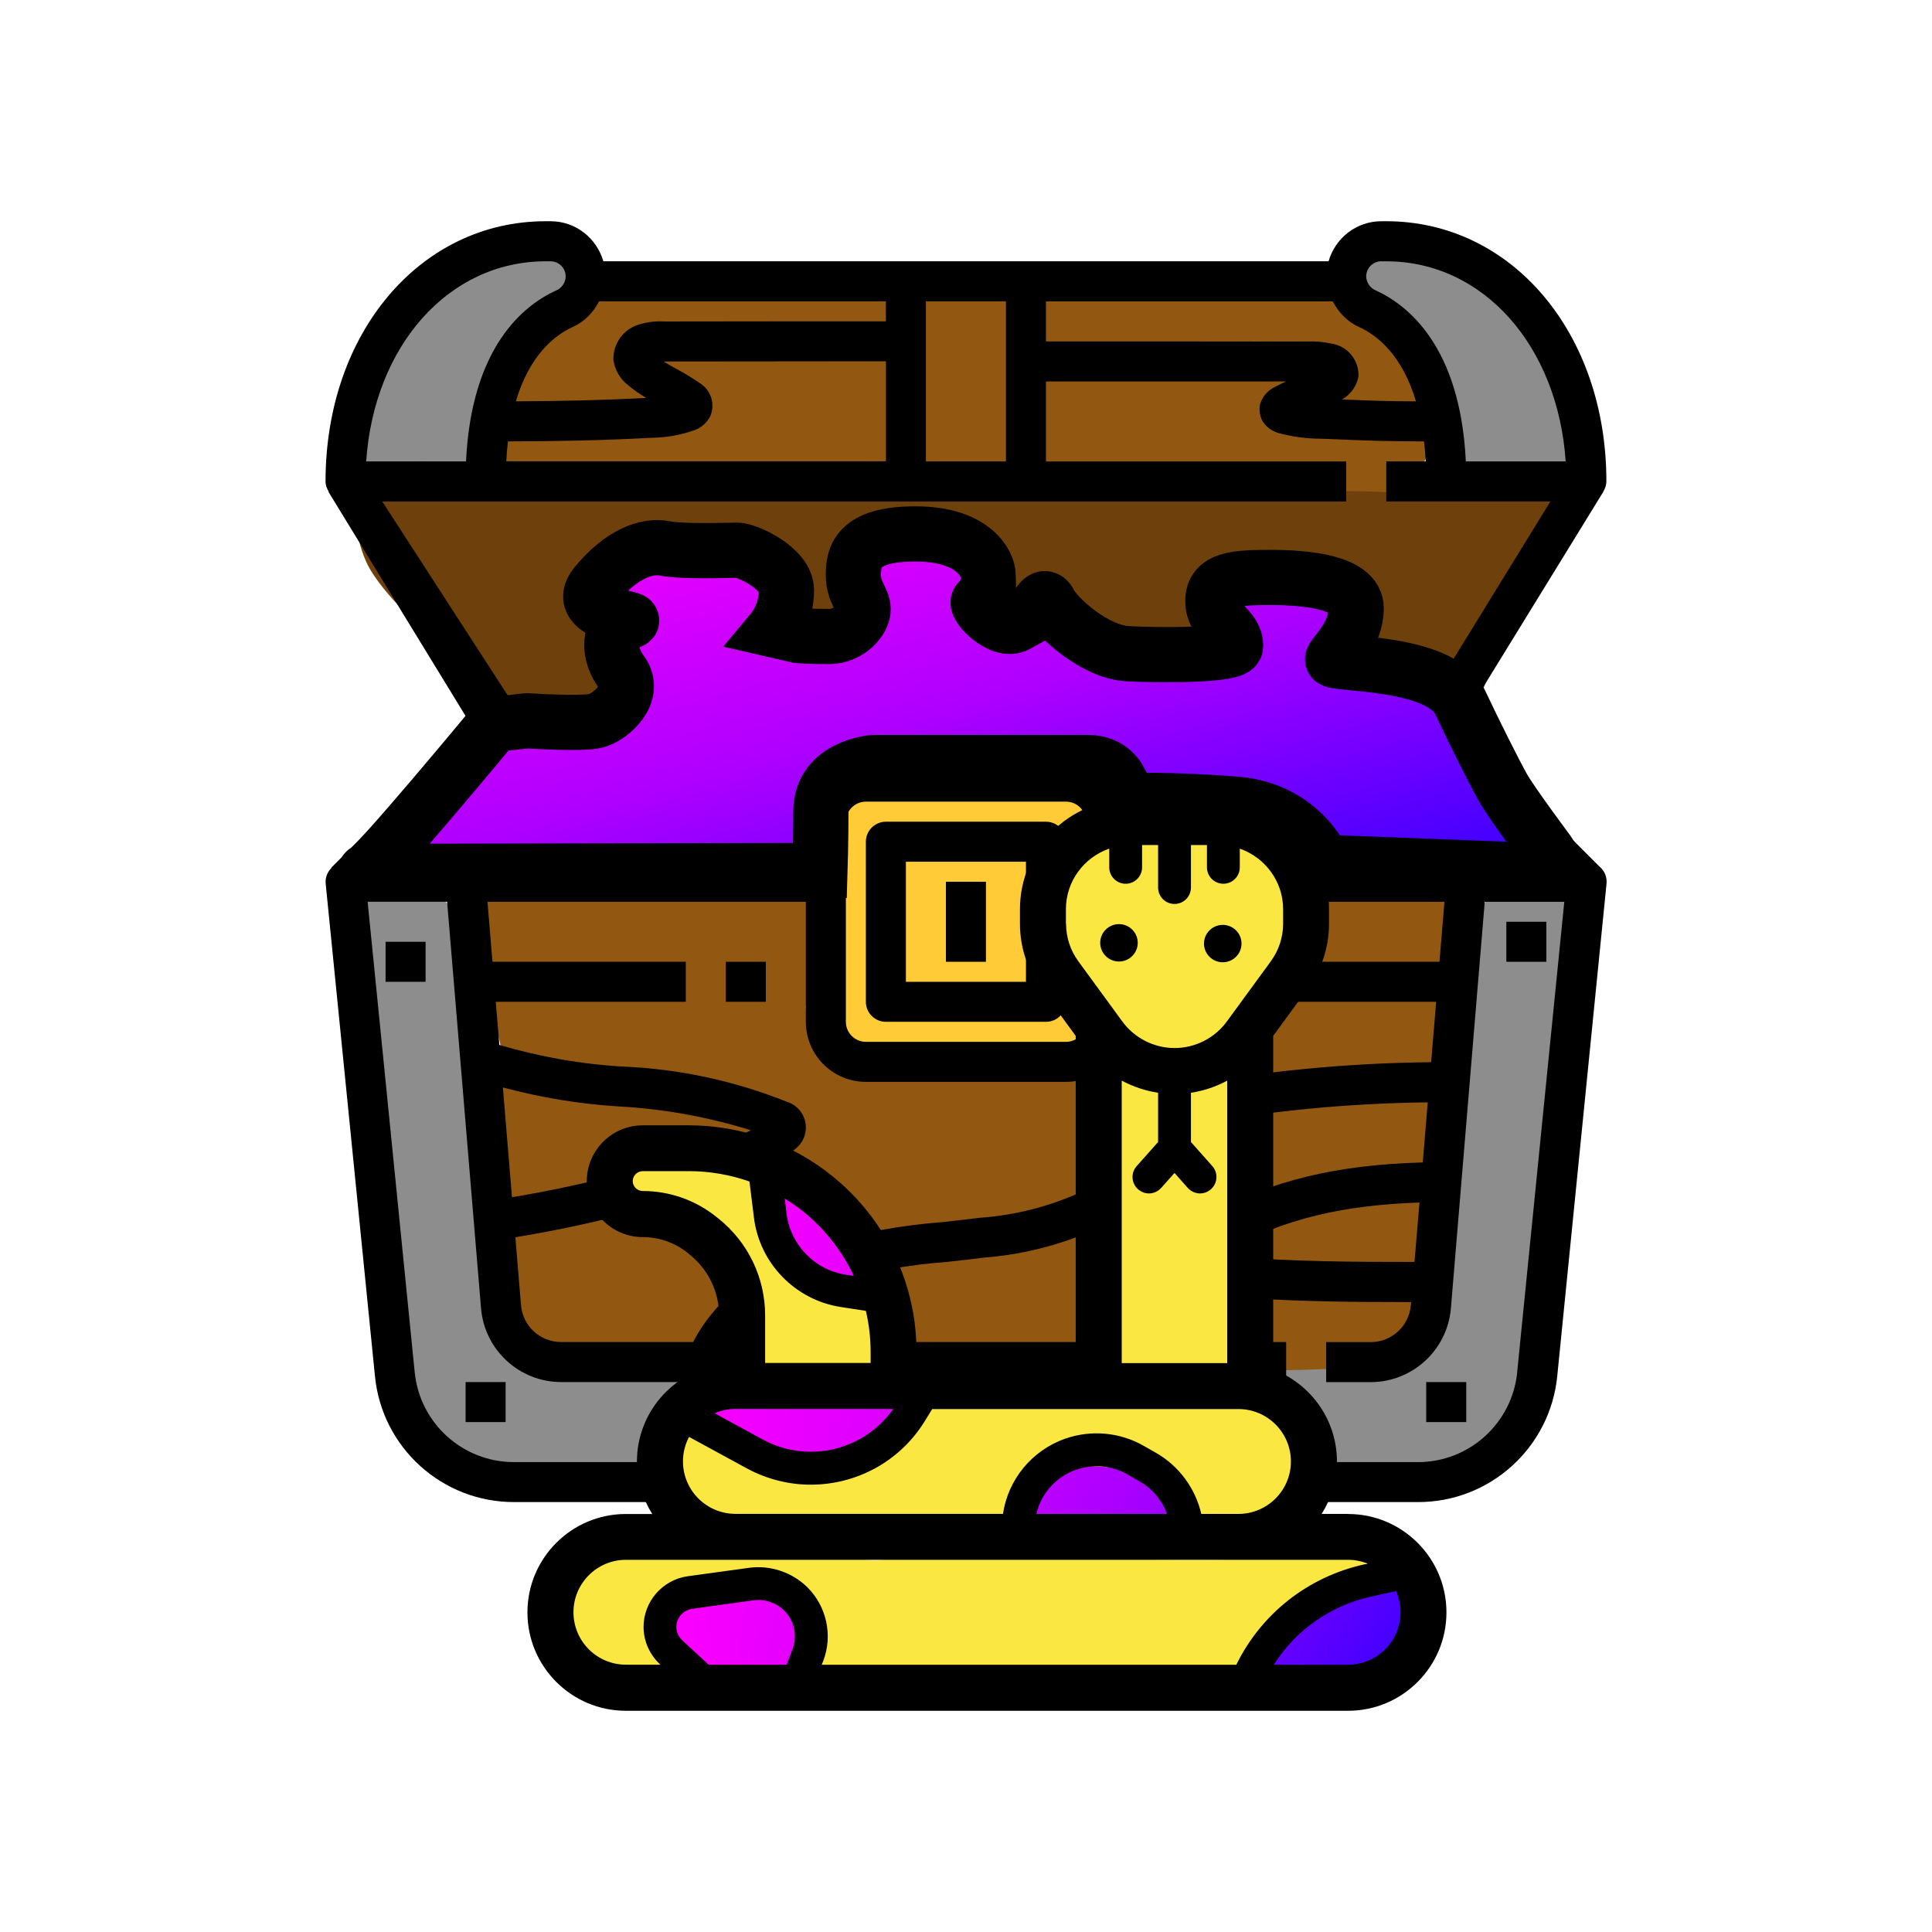 <?xml version="1.0" encoding="UTF-8"?>
<svg id="Layer_1" data-name="Layer 1" xmlns="http://www.w3.org/2000/svg" viewBox="0 0 280 280">
  <defs>
    <linearGradient id='a' gradientUnits='objectBoundingBox' x1='0' y1='0' x2='1' y2='1'>
      <stop offset='0' stop-color='#ff00ff'>
        <animate attributeName="stop-color"
          values="#ff00ff;#af00ff;#5f00ff;#3000ff;#0099ff;#00ffff;#00ff00;#99ff00;#ffff00;#ff9900;#ff0000;#ff00ff;"
          dur="20s" repeatCount="indefinite">
        </animate>
      </stop>
      <stop offset='.5' stop-color='#af00ff'>
        <animate attributeName="stop-color"
          values="#af00ff;#5f00ff;#3000ff;#0099ff;#00ffff;#00ff00;#99ff00;#ffcf00;#ff9900;#ff0000;#ff00af;#ff00ff;"
          dur="20s" repeatCount="indefinite">
        </animate>
      </stop>
      <stop offset='1' stop-color="#3300ff;">
        <animate attributeName="stop-color"
          values="#3300ff;#0099ff;#00ffff;#00ff00;#99ff00;#ffcf00;#ff9900;#ff0000;#ff00af;#ff00ff;#af00ff;#3000ff;"
          dur="20s" repeatCount="indefinite">
        </animate>
      </stop>
      <animateTransform attributeName="gradientTransform" type="rotate" from="0 .5 .5"
        to="360 .5 .5" dur="20s" repeatCount="indefinite" />
    </linearGradient>
    <linearGradient id='b' gradientUnits='objectBoundingBox' x1='0' y1='1' x2='1' y2='1'>
      <stop offset='0' stop-color='#ff00ff'>
        <animate attributeName="stop-color"
          values="#ff00ff;#af00ff;#5f00ff;#3000ff;#0099ff;#00ffff;#00ff00;#99ff00;#ffcf00;#ff9900;#ff0000;#ff00af;"
          dur="30s" repeatCount="indefinite">
        </animate>
      </stop>
      <stop offset='1' stop-color='#af00ff' stop-opacity="0">
        <animate attributeName="stop-color"
          values="#99ff00;#ffcf00;#ff9900;#ff0000;#ff00af;#ff00ff;#af00ff;#5f00ff;#3300ff;#0099ff;#00ffff;#00ff99;#00ff00;"
          dur="25s" repeatCount="indefinite">
        </animate>
      </stop>
      <animateTransform attributeName="gradientTransform" type="rotate"
        values="360 .5 .5; 0 .5 .5" class="ignore" dur="10s" repeatCount="indefinite" />
    </linearGradient>
    <linearGradient id='c' gradientUnits='objectBoundingBox' x1='1' y1='0' x2='0' y2='1'>
      <stop offset='0' stop-color='#00ffff'>
        <animate attributeName="stop-color"
          values="#00ffff;#00ff99;#00ff00;#99ff00;#ffcf00;#ff9900;#ff0000;#ff00af;#ff00ff;#af00ff;#5f00ff;#00ffff;"
          dur="23s" repeatCount="indefinite">
        </animate>
      </stop>
      <stop offset='.5' stop-color='#ff9900'>
        <animate attributeName="stop-color"
          values="#ff9900;#ff0000;#ff00af;#ff00ff;#af00ff;#5f00ff;#3000ff;#0099ff;#00ffff;#00ff00;#99ff00;#ff9900;"
          dur="23s" repeatCount="indefinite">
        </animate>
      </stop>
      <stop offset='1' stop-color='#5f00ff' stop-opacity="0.3">
        <animate attributeName="stop-color"
          values="#5f00ff;#3000ff;#0099ff;#00ffff;#00ff00;#99ff00;#ffcf00;#ff9900;#ff0000;#ff00af;#ff00ff;#5f00ff;"
          dur="27s" repeatCount="indefinite">
        </animate>
      </stop>
      <animateTransform attributeName="gradientTransform" type="rotate"
        values="0 .5 .5; 360 .5 .5" dur="17s" repeatCount="indefinite" />
    </linearGradient>
    <style>
      .cls-1 {
      fill: #000;
      }

      .cls-1, .cls-2, .spots, .cls-4, .cls-5, .cls-6 {
      stroke-width: 0px;
      }

      .cls-2 {
      fill: #fae742;
      }

      .spots {
      fill: #0084ff;
      }

      .cls-7 {
      fill: #6e400c;
      stroke: #6e400c;
      stroke-miterlimit: 3.26;
      stroke-width: 2.36px;
      }

      .cls-8 {
      fill: url(#a);
      fill: url(#b)
      stroke: black;
      stroke-width: 50px;

      }

      .cls-4 {
      fill: #ffcb37;
      }

      .cls-5 {
      fill: #8d8d8d;
      }

      .cls-6 {
      fill: #925711;
      }
    </style>
  </defs>
  <g>
    <path class="cls-4"
      d="M131.37,113.53c5.23-.62,19-.95,23.6,0,.91.19,1.62.37,2.21.59-.52-.12-1.05-.18-1.61-.22-.77-.06-1.6-.09-2.43,0-.07,0-.14.02-.21.02.32.05.62.11.93.21.34.05.68.14,1,.25,1.12.41,2.47,1.25,3.33,2.16.82.88,1.42,2.01,1.75,3.15.34,1.16.34,2.45.23,3.73-.11,1.36-.38,3-.93,4.2-.13.29-.29.58-.46.86.26-.13.51-.28.76-.42-.43,3.84,1.36,12.36.41,16.62-.75,3.4-2.25,6.54-4.24,7.93-1.76,1.23-3.77.63-6.64.74-4.08.16-12.38-.66-16.22-.37-2.52.19-3.8,1.48-5.53,1.11-1.78-.38-3.71-1.55-4.98-3.5-1.67-2.57-2.47-7.92-2.95-11.8-.46-3.74-.33-7.92,0-11.06.27-2.58.59-4.58,1.48-6.64.89-2.07,2.12-4.46,3.87-5.72,1.75-1.26,3.44-1.46,6.64-1.84Z" />
    <path class="cls-5"
      d="M73.52,34.37c2.23-.55,4.24-.18,5.87.49,1.5.62,2.88,1.73,3.67,3.18.88,1.63,1.35,4.55.98,6.36-.33,1.63-1.24,2.86-2.69,4.16-1.9,1.7-7.31,3.77-8.56,4.65-.51.36-.4.34-.73.73-.6.72-2.46,2.28-2.69,3.67-.24,1.45,1.6,2.96,1.47,4.89-.17,2.51-1.48,7.3-3.67,9.05-2.16,1.72-6.66,2.11-9.29,1.47-2.43-.59-4.92-2.54-6.11-4.65-1.23-2.18-1.36-5.4-.98-8.32.43-3.25,1.94-7.06,3.91-10.27,2.1-3.42,5.36-6.95,8.56-9.54,3.1-2.51,7.33-5.15,10.27-5.87ZM200.74,33.25c1.72-.1,4.61-.02,7.34,1.47,3.91,2.12,10.06,7.6,13.45,12.47,3.36,4.84,7.02,12.53,6.85,16.63-.13,2.94-1.98,5.3-4.16,6.6-2.43,1.45-7.39,1.41-10.27.98-2.42-.36-4.77-1.1-6.11-2.69-1.42-1.67-2.15-5.2-1.96-7.34.17-1.87,2.98-2.99,2.45-4.89-.83-2.94-10.18-7.78-12.23-10.76-1.29-1.87-1.69-3.14-1.47-4.89.26-2.04,2.43-5.43,3.67-6.6.81-.77,1.31-.91,2.45-.98ZM56.86,127.86c1.8.1,6.33,1.17,8.21,3.33,2.09,2.4,2.73,7.79,3.11,11.1.32,2.79-.78,4.19-.44,7.55.51,5.14,4.05,15.07,4.88,21.31.69,5.19.57,9.82.44,13.76-.11,3.25-1.71,6.21-.89,8.44.75,2.05,2.3,3.64,5.11,4.66,4.4,1.6,13.06.89,21.31.89,10.12,0,24.67-1.39,35.52-1.33,9.67.05,16.9,1.22,26.64,1.33,11.03.13,29.91-2.43,36.41-.89.71.17,1.33.36,1.86.58.31-1.4.98-2.85,1.94-3.87.86-.92,2.36-1.73,3.84-2.33,0-.49.05-.98.15-1.44.72-3.28,3.21-6.14,4-10.21.95-4.94-.24-12,.44-17.76.67-5.63,3.01-11.55,3.55-16.43.46-4.13-.8-8.04,0-11.1.68-2.61,2.57-5.32,3.77-6.44.76-.71,1.23-.76,2.22-.89,1.41-.19,4.21-.19,5.77.44,1.4.57,2.58,1.17,3.33,2.89,1.19,2.71,1.26,8.95.89,13.76-.4,5.21-2.8,10.45-3.55,16.43-.83,6.63.22,16-.89,21.76-.85,4.44-3.38,7.42-4,10.66-.52,2.74.81,4.81,0,7.55-1.02,3.43-4.65,9.15-6.88,11.32-1.51,1.47-2.5,1.8-4.44,2.22-2.59.56-7.68.63-10.21,0-.47-.12-.9-.24-1.31-.38-4.18,1.39-11.92.65-17.37.56-5.54-.09-10.36-1.24-15.98-1.33-6.03-.1-11.55.93-19.09.89-9.52-.05-24.4-1.81-34.19-1.78-8.04.02-14,1.34-20.87,1.33-6.75,0-15.87-.02-19.98-1.33-2.49-.79-3.52-2.19-4.66-3.33-.94-.94-1.08-1.86-2-2.89-1.16-1.3-3.43-2.61-4.66-4.22-1.2-1.58-2.23-3.51-2.66-5.33-.41-1.74-.07-2.83,0-5.33.11-4.04,1.44-12.06.89-17.76-.54-5.53-2.99-9.91-4-15.98-1.18-7.12-3.31-19.58-2.22-24.42.64-2.82,2.61-4.16,3.77-5.11.78-.64,1.15-.95,2.22-.89Z" />
    <path class="cls-6"
      d="M75.09,126.47c5.41-.49,27.16,2.1,33.06,2.07,2.75-.01,3.39-.88,4.91-.52,1.54.36,3.28,1.65,4.26,2.71.84.91,1.29,1.99,1.55,3.1.27,1.13.22,2.45,0,3.62-.21,1.16-1.16,2.38-1.29,3.36-.11.78.34,1.28.26,2.07-.1.97-1.18,2.08-1.03,3.36.18,1.6.7,4.21,2.84,5.55,3.34,2.09,12.82,2.12,18.72,2.58,5.45.43,11.56.74,15.49.26,2.84-.35,5.19-.2,6.59-1.94,1.72-2.14,1.98-8.65,1.55-11.36-.31-1.91-1.96-2.8-2.32-4.13-.31-1.16-.26-2.23,0-3.36.29-1.23.72-2.74,1.81-3.74,1.31-1.21,3.75-2.12,6.07-2.58,2.63-.52,5.05-.21,9.04,0,5.93.31,19.3,2.74,24.27,2.32,2.79-.23,3.64-1.89,5.42-1.81,1.79.08,4.03,1.17,5.29,2.32,1.16,1.06,1.76,3.51,2.19,4.13.18.26.21.09.39.39.04.07.09.15.15.25-.22.36-.43.74-.6,1.16-.69,1.64-.86,4.05-1.03,6.2-.13,1.56-.24,3.48-.19,5.1-.22.07-.43.24-.65.73-1.75,3.98-2.78,31.35-4.65,38.48-.95,3.63-1.93,4.77-3.1,6.46-.98,1.4-1.99,2.43-3.23,3.23-1.22.79-1.67,1.18-4.13,1.55-5.48.82-22.89.65-32.54.26-8.29-.34-13.99-1.8-22.21-2.07-9.43-.3-21.24.83-31.51.77-9.95-.05-24.19-.28-29.18-1.03-2.27-.34-2.76-.64-3.87-1.29-1.07-.62-2-1.52-2.71-2.45-.7-.92-1.2-1.89-1.55-3.1-.4-1.4-.47-4.13-.52-4.91-.02-.31-.03-.32,0-.52.04-.23.27-.55.26-.77-.01-.2-.22-.34-.26-.52-.04-.17.02-.23,0-.52-.05-.64-.56-2.88-.52-3.62.02-.4.27-.55.26-.77-.01-.2-.22-.34-.26-.52-.04-.17,0-.17,0-.52-.02-1.01-.29-4.34-.26-7.49.04-4.35,1.27-12.46.77-16.79-.36-3.19-1.99-5.44-2.32-7.49-.25-1.55-.13-3.21,0-3.87.06-.31.32-.26.26-.52-.11-.52-1.63-1.46-2.07-2.58-.53-1.35-.93-3.54-.52-5.17.44-1.7,1.94-3.77,3.23-4.78,1.13-.88,1.53-1.08,3.87-1.29Z" />
    <path class="cls-7"
      d="M59.19,68.21c1.2-.18,2.77-.11,4.04.22,1.27.34,2.16,1.5,3.59,1.8,1.69.35,3.67-.29,6.06-.22,3.01.08,7.58.99,10.78.9,2.76-.08,4.63-.92,7.41-1.12,3.24-.24,6.24-.17,11,0,6.86.24,20.31,1.73,27.39,1.8,5.11.05,8.18-.72,12.12-.67,3.83.04,7.62.91,11.22.9,3.42-.01,5.04-.66,9.88-.9,8.35-.41,29.68-1.01,38.84-.67,5.93.21,9.83,1.49,13.02,1.35,2.18-.1,3.3-1.29,4.94-1.12,1.69.17,3.9,1.18,5.05,2.24,1,.92,1.46,2.26,1.8,3.48.08.3.15.6.21.9-1.04,1.34-2,3.5-2.36,3.98-.15.19-.1.08-.25.25-.41.45-2.14,2.22-2.73,3.23-.43.74-.66,1.31-.79,2.07-.57.19-1.12.39-1.6.69-1.59.95-3.75,2.03-4.38,3.48-.6,1.38.62,3.38.45,4.94-.16,1.5-.72,3.2-1.35,4.27-.52.87-1.12,1.38-1.91,1.91-.87.58-2.08,1.13-3.14,1.35-1.03.21-1.99.39-3.14,0-.34-.11-.71-.27-1.11-.46.09-.26.17-.51.23-.74.3-1.1.21-2.11,0-3.14-.22-1.07-.58-2.2-1.35-3.14-.88-1.08-2.42-2.29-3.93-2.81-1.12-.38-2.44-.54-3.77-.45-.36-.08-.72-.16-1.07-.25-1.61-.41-3.58-.78-5.39-.67-1.86.11-3.34,1.09-5.61,1.35-2.92.32-6.74.32-10.77,0-4.77-.38-12.81-1.44-16.16-2.47-1.97-.6-2.37-1.83-3.82-2.02-1.59-.21-3.68,1.37-5.39,1.12-1.5-.22-2.56-1.67-4.17-2.36.08-.2.15-.39.21-.57.35-1.14.26-2.08,0-3.14-.28-1.18-.88-2.61-1.8-3.59-.96-1.03-2.32-1.9-3.93-2.36-1.9-.54-4.96-.6-6.96-.22-1.74.33-3.35.98-4.49,2.02-1.13,1.03-2,2.85-2.36,4.15-.3,1.1-.24,2.09,0,3.14.03.12.06.25.09.37-.15-.09-.16-.2-.39-.14-.65.18-1.93,1.98-3.14,2.47-1.25.5-2.83.77-4.27.45-.84-.19-1.9-.73-2.84-1.33-.22-1.47-.85-3.04-1.51-4.06-.79-1.22-1.87-2.06-3.26-2.58-1.61-.61-4.16-.42-6.06-.45-1.75-.03-3.47-.15-4.94.22-1.35.34-2.6.83-3.59,1.8-.5.49-1.02,1.17-1.46,1.91-.23-.01-.31,0-.48.22-.17.23-.21.64-.22,1.17-.19.45-.33.89-.42,1.3-.15.69-.14,1.44-.04,2.17-1.16,2.93-5.08,9.26-7.05,11.29-.08.08-.15.15-.23.23-.56,1.54-1.82,3.31-2.84,4.21-.95.84-2.08,1.13-3.14,1.35-1.03.21-2.02.32-3.14,0-1.36-.39-3.2-1.41-4.38-2.58-1.19-1.18-2.19-3.05-2.69-4.49-.18-.5-.33-.98-.43-1.44-1.7-2.6-4.22-7.66-5.71-9.39-.97-1.13-1.53-.93-2.47-1.91-1.39-1.43-3.94-4.27-4.94-6.51-.9-2.03-1.49-4.35-1.12-6.29.36-1.91,2.06-4.24,3.26-5.28.91-.79,1.83-.96,2.92-1.12Z" />
    <path class="cls-6"
      d="M127.88,40.85c17.1-.16,53.97-2.12,65.87,1.09,6.37,1.72,6.08,5.94,8.7,8.63,2.19,2.25,3.4,5.03,4.23,7.39.72,2.05,1.27,3.94.84,5.91-.47,2.18-1.91,5.22-4.01,6.55-.68.43-1.48.72-2.37.91-3.96-.2-8.37-.21-10.88.02-3.13-.5-6.48-1.42-11.25-1.78-9.83-.74-25.27-.97-40.56-.84-18.08.14-51.95,4.05-61.68,2.11-4.23-.84-5.35-2.23-6.55-4.01-1.09-1.61-1.08-3.63-.85-5.91.3-2.88,1.79-7.41,3.38-10.14,1.4-2.4,3.41-4.16,5.28-5.7,1.74-1.43,3.55-2.83,5.49-3.38,1.87-.54,3.91-.2,5.92,0,2.08.21,3.01,1.12,6.34,1.27,6.32.28,19.07-1.99,32.11-2.11Z" />
  </g>
  <g>
    <rect class="cls-1" x="67.48" y="200.3" width="5.8" height="5.8" />
    <rect class="cls-1" x="206.7" y="200.3" width="5.8" height="5.8" />
    <rect class="cls-1" x="218.31" y="133.59" width="5.8" height="5.8" />
    <rect class="cls-1" x="55.88" y="136.49" width="5.8" height="5.8" />
    <rect class="cls-1" x="105.19" y="139.39" width="5.8" height="5.8" />
    <rect class="cls-1" x="137.09" y="127.79" width="5.8" height="11.6" />
    <path class="cls-1"
      d="M128.39,148.09h23.2c1.6,0,2.9-1.3,2.9-2.9v-23.2c0-1.6-1.3-2.9-2.9-2.9h-23.2c-1.6,0-2.9,1.3-2.9,2.9v23.2c0,1.6,1.3,2.9,2.9,2.9ZM131.29,124.89h17.4v17.4h-17.4v-17.4Z" />
    <rect class="cls-1" x="180.6" y="194.5" width="5.8" height="5.8" />
    <path class="cls-1"
      d="M231.92,125.7l-11.57-11.57-4.1,4.1,6.65,6.65h-59.71v-5.8c0-4.81-3.9-8.7-8.7-8.7h-29c-4.81,0-8.7,3.9-8.7,8.7v5.8h-59.71l17.4-17.4-.98-4.74,1.05-.46-19.15-29.6h139.7v-5.8h-43.51v-11.6c10.55,0,24.56,0,34.81,0-.55.24-1.1.51-1.63.8-1.03.49-1.8,1.38-2.14,2.47-.19.86-.06,1.76.37,2.53.56.85,1.41,1.46,2.4,1.71,1.98.52,4.01.79,6.06.79l.81.03c6.43.27,8.38.34,14.11.36.11.92.2,1.88.25,2.9h-5.72v5.8h23.79l-16.88,27.44,4.94,3.04,19.63-31.92h-.02c.26-.45.44-.92.44-1.46,0-21.5-13.72-37.71-31.91-37.71h-.7c-3.65,0-6.69,2.46-7.65,5.8h-105.11c-.96-3.34-4-5.8-7.65-5.8h-.7c-18.19,0-31.91,16.21-31.91,37.71,0,.56.2,1.05.47,1.49l-.04.03,20.64,33.74.85-.37-21.07,21.07.03.03c-.59.59-.95,1.41-.86,2.31l7.14,71.35c1.01,10.39,9.76,18.3,20.2,18.27h130.93c10.44.04,19.2-7.88,20.22-18.27l7.14-71.35c.01-.1.01-.2.01-.3,0-.82-.35-1.55-.9-2.07ZM73.61,63.97c7.5-.02,13.63-.14,20.76-.52,2.13-.02,4.25-.39,6.26-1.1,1.01-.36,1.84-1.1,2.32-2.06.75-1.79.05-3.85-1.62-4.82-1.06-.74-2.17-1.41-3.31-2.01-.65-.36-1.28-.7-1.86-1.07h.68c9.45-.02,21.17-.03,31.56-.03v14.5h-55.03c.05-1.02.14-1.98.25-2.9ZM200.2,37.87h.7c14.08,0,24.88,12.28,26.01,29h-14.47c-.8-16.67-8.41-22.66-13.05-24.78-.82-.34-1.37-1.14-1.39-2.03,0-1.21.98-2.19,2.2-2.2ZM205.23,58.17c-4.18-.02-6.3-.09-10.73-.28,1.25-.71,2.13-1.94,2.38-3.35.1-2.36-1.62-4.42-3.96-4.75-1.14-.25-2.3-.35-3.46-.29h-.5c-10.38-.02-25.91-.02-37.37-.02v-5.8h41.57c.83,1.6,2.11,2.95,3.82,3.72,2.51,1.14,6.21,3.95,8.24,10.78ZM145.79,43.67v23.2h-11.6v-23.2h11.6ZM86.82,43.67h41.57v2.9c-10.39,0-22.11,0-31.57.02h-.5c-1.24-.07-2.49.07-3.67.43-2.28.65-3.82,2.77-3.75,5.14.2,1.44.96,2.75,2.11,3.65.83.7,1.72,1.32,2.66,1.86-6.46.34-12.19.46-18.91.49,2.03-6.82,5.73-9.63,8.24-10.77,1.71-.77,3-2.11,3.82-3.72ZM79.08,37.87h.71c1.21,0,2.2.99,2.19,2.2-.02.89-.56,1.69-1.39,2.03-4.64,2.11-12.26,8.1-13.05,24.77h-14.47c1.13-16.73,11.93-29,26.01-29ZM122.59,119.08c0-1.6,1.3-2.9,2.9-2.9h29c1.6,0,2.9,1.3,2.9,2.9v29.01c0,1.6-1.3,2.9-2.9,2.9h-29c-1.6,0-2.9-1.3-2.9-2.9v-29.01ZM116.79,130.69v17.4c0,4.81,3.9,8.7,8.7,8.7h29c4.81,0,8.7-3.9,8.7-8.7v-17.4h46.15l-.72,8.7h-39.62v5.8h39.14l-.73,8.75c-12.27.13-24.5,1.3-36.56,3.58-.2,0-.39.03-.58.06-2.72.45-4.57,3.02-4.12,5.74v.29c.11,2.81-2.82,5.29-4.08,6.22-6.05,3.88-12.99,6.18-20.17,6.67-1.74.22-3.48.41-5.22.61-6.07.46-12.07,1.55-17.92,3.24-8.6,2.81-15.12,7.91-18.3,14.15h-19.17c-3.01-.02-5.52-2.32-5.78-5.32l-.82-9.87c11.5-1.88,22.79-4.84,33.69-8.98,2.5-.88,4.83-2.17,6.89-3.83.65-.5,1.13-1.2,1.36-1.99.61-2.07-.57-4.24-2.64-4.85-7.53-3.01-15.51-4.73-23.61-5.08-6.11-.34-12.14-1.41-18.01-3.14l-.52-6.25h27.54v-5.8h-28.02l-.72-8.7h46.15ZM74.2,173.51l-1.32-15.91c5.53,1.48,11.2,2.42,16.92,2.76,6.46.36,12.84,1.52,19.02,3.45-.82.41-1.71.78-2.61,1.14-10.36,3.92-21.09,6.75-32,8.56ZM219.89,198.85c-.73,7.42-6.97,13.07-14.43,13.05H74.53c-7.46.02-13.7-5.63-14.43-13.05l-6.82-68.16h11.52l4.92,58.97c.53,6,5.54,10.61,11.56,10.64h93.51v-5.8h-67.48c3.92-5.05,10.26-7.66,13.24-8.63,5.47-1.57,11.08-2.57,16.75-2.99,1.78-.19,3.56-.39,5.33-.62,8.16-.63,16.02-3.3,22.88-7.77,3.86-2.39,6.27-6.55,6.44-11.08v-.21c11.54-2.17,23.24-3.3,34.97-3.44l-.72,8.71c-12.46.34-21.84,2.6-30.86,7.46-2.01,1.03-3.32,3.06-3.44,5.32-.18,3.5,2.51,6.49,6.02,6.67,9.65.73,17.34.78,26.59.79l-.04.48c-.27,3-2.77,5.3-5.78,5.32h-6.49v5.8h6.49c6.03-.03,11.04-4.64,11.58-10.64l4.91-58.97h11.53l-6.83,68.16ZM205.72,174.27l-.72,8.62c-9.35,0-17.04-.04-26.71-.77-.27,0-.52-.18-.58-.44-.08-.4.23-.56.5-.71,7.92-4.26,16.32-6.32,27.5-6.69Z" />
  </g>
  <g>
    <path fill="url(#a)"
      d="M115.74,172.22c.6-.07,1.11.01,1.66.25.63.28,1.41.83,1.85,1.47.45.65.41,1.75.76,2.42.32.6.62.95,1.21,1.47.81.7,2.83,1.28,3.5,2.23.6.85.78,2.15.64,3.06-.14.84-.68,1.71-1.34,2.23-.7.55-1.8.95-2.8.89-1.14-.06-2.65-.94-3.7-1.53-.93-.52-1.6-.91-2.36-1.72-.93-1-2.18-2.73-2.68-4.08-.44-1.19-.59-2.56-.38-3.57.18-.88.72-1.71,1.34-2.23.6-.51,1.59-.81,2.29-.89ZM105.5,200.43c1.05-.22,3.22-.32,4.46,0,1.07.27,1.77,1.28,2.68,1.53.84.23,1.55.09,2.55,0,1.28-.11,3.02-.64,4.59-.76,1.61-.13,3.65-.16,4.97,0,1,.12,1.7.3,2.42.64.7.33,1.41.81,1.85,1.34.4.48.64,1.08.76,1.66.13.57.2,1.12,0,1.78-.27.88-.84,2.2-1.85,3-1.24.98-3.51,1.65-5.48,2.04-2.09.41-4.98.35-6.76.25-1.32-.07-2.15-.12-3.19-.51-1.11-.42-2.83-1.69-3.25-2.04-.16-.13-.07-.14-.19-.25-.23-.22-.71-.82-1.27-1.02-.69-.25-1.92.13-2.68-.13-.69-.23-1.29-.62-1.72-1.21-.48-.66-.97-1.78-.89-2.68.08-.95.88-2.27,1.47-2.87.45-.47.82-.61,1.53-.76ZM156.92,211.23c1.28-.09,3.5.03,5.35.76,2.21.87,5.84,3.17,6.95,4.65.72.97.8,1.9.64,2.8-.17.95-.96,2.18-1.72,2.74-.7.51-1.82.63-2.55.64-.59,0-.66-.29-1.53-.38-1.85-.2-8.37.19-10.45-.13-1.14-.17-1.61-.42-2.17-.76-.48-.29-.8-.67-1.08-1.08-.29-.41-.53-.89-.64-1.4-.12-.54-.15-1.15,0-1.78.18-.74.47-1.58,1.15-2.36.88-1.02,3.03-2.46,4.14-3.06.76-.41,1.05-.58,1.91-.64ZM198.27,228.77c1.48-.3,3.12-.25,4.21,0,.85.19,1.47.45,1.98,1.02.58.65,1.08,2.02,1.15,2.87.05.71-.21,1.36-.51,1.91-.29.53-.9,1.13-1.21,1.34-.18.12-.38,0-.45.13-.09.15.2.44.13.83-.13.67-.42,2.06-1.47,3-1.58,1.42-5.96,3.16-8.54,3.82-2.14.55-4.33.73-5.86.38-1.22-.27-2.29-.94-2.87-1.72-.54-.72-.81-1.71-.64-2.68.21-1.18,1.17-2.6,2.36-3.89,1.49-1.62,4.3-3.65,6.37-4.84,1.82-1.05,3.67-1.83,5.35-2.17ZM107.61,229.58c.99-.09,1.41-.09,2.29.25,1.23.49,3.39,1.96,4.4,3,.8.82,1.25,1.59,1.53,2.55.3,1.02.26,2.44.13,3.44-.12.87-.42,1.69-.76,2.29-.29.52-.54.91-1.08,1.21-.71.39-2.22.66-3.06.64-.66-.02-.87-.44-1.66-.51-1.26-.12-4.09.6-5.61.38-1.2-.17-2.09-.64-2.93-1.15-.78-.47-1.35-1.02-1.98-1.72-.7-.79-1.6-2.48-1.98-2.87-.15-.16-.19-.05-.32-.19-.23-.25-.72-.98-.89-1.53-.17-.55-.29-1.15-.13-1.78.19-.77.88-1.94,1.47-2.49.49-.45,1.11-.64,1.66-.76.51-.11,1.02-.11,1.53,0,.55.12.86.73,1.66.76,1.28.06,4.3-1.4,5.74-1.53Z" />
    <path fill="url(#b)"
      d="M115.74,172.22c.6-.07,1.11.01,1.66.25.63.28,1.41.83,1.85,1.47.45.65.41,1.75.76,2.42.32.6.62.95,1.21,1.47.81.7,2.83,1.28,3.5,2.23.6.85.78,2.15.64,3.06-.14.84-.68,1.71-1.34,2.23-.7.55-1.8.95-2.8.89-1.14-.06-2.65-.94-3.7-1.53-.93-.52-1.6-.91-2.36-1.72-.93-1-2.18-2.73-2.68-4.08-.44-1.19-.59-2.56-.38-3.57.18-.88.72-1.71,1.34-2.23.6-.51,1.59-.81,2.29-.89ZM105.5,200.43c1.05-.22,3.22-.32,4.46,0,1.07.27,1.77,1.28,2.68,1.53.84.23,1.55.09,2.55,0,1.28-.11,3.02-.64,4.59-.76,1.61-.13,3.65-.16,4.97,0,1,.12,1.7.3,2.42.64.7.33,1.41.81,1.85,1.34.4.48.64,1.08.76,1.66.13.57.2,1.12,0,1.78-.27.88-.84,2.2-1.85,3-1.24.98-3.51,1.65-5.48,2.04-2.09.41-4.98.35-6.76.25-1.32-.07-2.15-.12-3.19-.51-1.11-.42-2.83-1.69-3.25-2.04-.16-.13-.07-.14-.19-.25-.23-.22-.71-.82-1.27-1.02-.69-.25-1.92.13-2.68-.13-.69-.23-1.29-.62-1.72-1.21-.48-.66-.97-1.78-.89-2.68.08-.95.88-2.27,1.47-2.87.45-.47.82-.61,1.53-.76ZM156.92,211.23c1.28-.09,3.5.03,5.35.76,2.21.87,5.84,3.17,6.95,4.65.72.97.8,1.9.64,2.8-.17.95-.96,2.18-1.72,2.74-.7.51-1.82.63-2.55.64-.59,0-.66-.29-1.53-.38-1.85-.2-8.37.19-10.45-.13-1.14-.17-1.61-.42-2.17-.76-.48-.29-.8-.67-1.08-1.08-.29-.41-.53-.89-.64-1.4-.12-.54-.15-1.15,0-1.78.18-.74.47-1.58,1.15-2.36.88-1.02,3.03-2.46,4.14-3.06.76-.41,1.05-.58,1.91-.64ZM198.27,228.77c1.48-.3,3.12-.25,4.21,0,.85.19,1.47.45,1.98,1.02.58.65,1.08,2.02,1.15,2.87.05.71-.21,1.36-.51,1.91-.29.53-.9,1.13-1.21,1.34-.18.12-.38,0-.45.13-.09.15.2.44.13.83-.13.67-.42,2.06-1.47,3-1.58,1.42-5.96,3.16-8.54,3.82-2.14.55-4.33.73-5.86.38-1.22-.27-2.29-.94-2.87-1.72-.54-.72-.81-1.71-.64-2.68.21-1.18,1.17-2.6,2.36-3.89,1.49-1.62,4.3-3.65,6.37-4.84,1.82-1.05,3.67-1.83,5.35-2.17ZM107.61,229.58c.99-.09,1.41-.09,2.29.25,1.23.49,3.39,1.96,4.4,3,.8.82,1.25,1.59,1.53,2.55.3,1.02.26,2.44.13,3.44-.12.87-.42,1.69-.76,2.29-.29.52-.54.91-1.08,1.21-.71.39-2.22.66-3.06.64-.66-.02-.87-.44-1.66-.51-1.26-.12-4.09.6-5.61.38-1.2-.17-2.09-.64-2.93-1.15-.78-.47-1.35-1.02-1.98-1.72-.7-.79-1.6-2.48-1.98-2.87-.15-.16-.19-.05-.32-.19-.23-.25-.72-.98-.89-1.53-.17-.55-.29-1.15-.13-1.78.19-.77.88-1.94,1.47-2.49.49-.45,1.11-.64,1.66-.76.51-.11,1.02-.11,1.53,0,.55.12.86.73,1.66.76,1.28.06,4.3-1.4,5.74-1.53Z" />
    <path class="cls-2"
      d="M162.07,119.92c.88-.23,1.65-.25,2.55,0,1.09.31,2.72,1.29,3.51,2.02.62.57.71,1.78,1.17,1.81.49.03.99-1.39,1.7-1.91.76-.56,1.8-1.06,2.76-1.28.95-.21,1.83-.28,2.98,0,1.51.37,3.87,1.54,5.32,2.55,1.28.9,2.16,1.9,3.08,3.08.97,1.25,2.08,2.65,2.55,4.25.5,1.7.56,3.8.21,5.74-.37,2.09-1.39,4.37-2.55,6.38-1.2,2.07-2.66,4.14-4.57,5.85-2.04,1.83-5.08,3.92-7.44,4.68-2,.64-4.07.44-5.74.21-1.46-.2-2.66-.6-3.83-1.28-1.21-.69-2.09-1.43-3.3-2.87-1.75-2.09-4.84-7.11-5.95-9.36-.69-1.4-.87-1.94-1.06-3.19-.23-1.5-.57-3.28,0-5.32.77-2.74,3.7-7.88,5.42-9.68,1.1-1.15,2.17-1.44,3.19-1.7ZM165.52,154.04c1.39-.11,3.41,1.11,4.89,1.06,1.32-.04,2.36-1.17,3.62-1.06,1.39.12,3.35.94,4.36,2.02,1.01,1.08,1.57,3.11,1.7,4.47.11,1.16-.5,1.62-.64,3.19-.23,2.69-.08,7.81,0,12.55.1,5.61,1.43,15.42.64,19.14-.44,2.05-1.1,2.8-2.23,3.72-1.24,1.02-3.34,1.59-5.1,1.91-.91.17-1.88.27-2.84.28,2.25.55,3.01,1.76,4.6,2.11,1.58.34,3.53-.19,4.89,0,1.1.16,1.77.37,2.76.85,1.21.59,2.95,1.6,3.93,2.66.91.98,1.55,2.13,1.91,3.4.38,1.34.62,3,.21,4.47-.45,1.62-1.88,3.78-3.08,4.79-1.01.84-2.07,1.05-3.4,1.28-1.57.27-3.87.25-5.53,0-1.49-.22-3-.66-4.04-1.28-.89-.53-1.45-1.21-2.02-2.02-.61-.87-.81-2.39-1.49-3.08-.6-.61-1.01-.78-2.23-1.06-2.29-.53-8.58-1.29-11.91-.85-2.74.36-5.65,1.28-6.91,2.55-.98.99-.52,2.77-1.06,3.72-.46.81-.98,1.35-1.81,1.81-1.01.56-2.74,1.11-4.04,1.06-1.25-.05-2.02-1.39-3.62-1.28-2.43.18-6.75,3.54-10,4.25-2.98.66-5.67.49-8.72.21-3.3-.3-7.17-1.02-10.42-2.13-3.15-1.08-7.68-3.49-8.83-4.36-.45-.34-.33-.5-.53-.74-.22-.25-.45-.36-.74-.74-.46-.6-1.42-1.79-1.7-2.76-.27-.94-.23-2,0-2.98.24-1.04.8-2.31,1.49-3.08.65-.72,1.5-1.2,2.45-1.49,1.04-.32,2.37-.58,3.62-.21,1.49.44,3.1,2.4,4.68,3.19,1.47.73,2.49,1.07,4.47,1.49,2.83.59,8.38,1.7,11.49,1.28,2.48-.34,4.69-1.54,6.06-2.66,1.08-.88,1.37-2.4,2.02-3.08.47-.5.93-.52,1.38-.96.54-.51.85-1.49,1.59-2.02.85-.61,2.11-1.05,3.4-1.28,1.49-.26,3.7-.05,5.1,0,1.1.04,1.63.42,2.76.21,1.62-.29,3.36-2.17,6.17-2.55,2.97-.41,8.65,0,12.96.58-1.47-.53-2.97-1.32-3.77-2.22-.92-1.04-.95-1.47-1.28-3.83-.77-5.58-1.79-29.05-.64-34.88.53-2.68,1.43-3.42,2.45-4.36.85-.79,1.81-1.18,2.98-1.28ZM93.43,167.62c1.58-.24,7.32-.65,10,0,2.17.53,4.09,1.42,5.21,2.87,1.13,1.47.71,3.74,1.49,5.95.94,2.68,2.5,7.26,4.04,9.04,1.07,1.24,2.14,1.4,3.51,1.91,1.58.59,3.97.59,5.53,1.28,1.39.61,2.68,1.29,3.51,2.45.89,1.24,1.56,3.67,1.49,4.89-.06.89-.38,1.52-1.06,2.02-.89.65-2.4.91-4.36,1.06-2.92.23-9.82.06-12.12-.64-1.27-.38-1.59-.9-2.23-1.59-.69-.74-1.35-1.51-1.7-2.76-.48-1.71.4-4.63-.21-7.02-.68-2.64-3.34-5.98-4.04-8.08-.48-1.45.4-2.8-.53-3.51-1.32-1-6.69.33-8.51-.21-1.16-.34-1.75-.86-2.23-1.6-.5-.77-.82-2.05-.64-2.98.19-.95,1.25-2.18,1.81-2.66.37-.32.4-.33,1.06-.43ZM192.84,223.76c1.47-.1,2.19-.1,2.98.21.69.27,1.22.77,1.59,1.38.41.67.78,1.67.64,2.55-.16.99-1.01,2.35-1.81,3.08-.75.69-1.47.91-2.76,1.28-1.95.55-6.47-.05-8.4,1.28-1.73,1.19-2.59,5.02-3.08,5.74-.17.25-.16.14-.32.32-.32.34-.9,1.31-1.59,1.81-.78.56-1.69,1.03-2.98,1.28-1.73.33-5.27.14-6.81,0-.95-.09-1.48-.62-2.02-.43-.52.19-.37,1.14-1.17,1.49-1.44.63-4.62.47-8.29.43-5.49-.07-15.75-1.21-22.54-1.49-5.94-.24-13.2.49-16.16-.21-1.53-.36-1.88-.72-2.66-1.6-.53-.6-1.05-1.82-1.49-2.91.51-.1.99-.26,1.32-.43.54-.27.83-.65,1.12-1.13.33-.53.68-1.25.66-1.98-.02-.86-.31-1.96-1.06-2.91-1-1.25-3.36-3.01-5.1-3.64-1.56-.56-3.54-.49-4.76-.26-.94.17-1.64.53-2.18,1.06-.53.52-.96,1.27-1.06,2.05-.06.47,0,1.09.14,1.67-.56.03-1.14.06-1.74.08-2.26.07-6.2-.23-7.55.43-.8.39-.89,1.47-1.17,1.7-.13.11-.36,0-.32.11.12.28,3.33,1.32,4.04,2.34.61.88.65,2.27.43,3.19-.21.87-.77,1.75-1.59,2.23-.99.58-3.02.76-4.25.64-1.06-.11-1.81-.96-2.76-1.06-.96-.11-2.1.64-2.98.43-.85-.2-1.6-.73-2.23-1.6-.83-1.13-1.58-3.62-1.91-5.1-.27-1.2-.55-1.96-.21-3.19.47-1.7,2.25-4.87,3.72-6.06,1.19-.97,3.23-1.21,4.04-1.28.43-.03.22.18.85.21,2.12.12,13.9-1.15,18.08-.85,2.67.19,4.18,1.25,5.74,1.28,1.2.02,1.6-.58,2.98-.64,2.17-.09,7.66,1.13,9.36.85.86-.14.6-.66,1.49-.85,1.85-.4,5.47-.05,10.63,0,8.85.08,31.54,1.26,40.83.64,5.79-.39,9.73-1.95,12.33-2.13Z" />
    <path class="cls-1"
      d="M195.37,219.41h-3.83c1.39-2.21,2.22-4.8,2.22-7.6,0-6.09-3.85-11.29-9.24-13.33v-48.35l5.02-6.87c2.01-2.75,3.07-5.99,3.07-9.4v-2.09c0-8.81-7.19-15.96-16.02-15.96h-12.76c-8.83,0-16.01,7.15-16.01,15.96v2.09c0,3.41,1.07,6.65,3.07,9.4l5.01,6.87v47.42h-23.07v-1.59c0-9.98-4.47-19.29-12.26-25.56-5.85-4.71-13.21-7.31-20.72-7.31h-6.69c-4.47,0-8.12,3.63-8.12,8.1s3.64,8.1,8.12,8.1c2.35,0,4.66.81,6.5,2.28l.3.26c2.71,2.17,4.26,5.4,4.26,8.87v7.07c-6.75,1.13-11.91,6.99-11.91,14.05,0,2.8.83,5.39,2.22,7.6h-3.83c-7.87,0-14.26,6.4-14.26,14.26s6.39,14.26,14.26,14.26h104.67c7.87,0,14.26-6.39,14.26-14.26s-6.39-14.26-14.26-14.26ZM154.48,133.86v-2.09c0-4.06,2.63-7.52,6.28-8.78v2.71c0,1.31,1.07,2.38,2.38,2.38s2.38-1.07,2.38-2.38v-3.23h2.32v6.16c0,1.31,1.07,2.38,2.38,2.38s2.38-1.07,2.38-2.38v-6.16h2.32v3.23c0,1.31,1.07,2.38,2.38,2.38s2.38-1.07,2.38-2.38v-2.71c3.64,1.27,6.28,4.72,6.28,8.78v2.09c0,1.98-.62,3.87-1.79,5.47l-6.38,8.73c-1.76,2.4-4.59,3.83-7.56,3.83s-5.81-1.44-7.56-3.83l-6.38-8.73c-1.17-1.6-1.79-3.49-1.79-5.47ZM164.93,172.35c.46.41,1.02.61,1.58.61.66,0,1.31-.28,1.78-.8l1.93-2.17,1.92,2.17c.47.52,1.12.8,1.78.8.56,0,1.12-.2,1.58-.61.98-.87,1.07-2.37.2-3.35l-3.1-3.49v-7.14c1.86-.28,3.63-.88,5.26-1.76v40.94h-15.29v-40.94c1.64.88,3.42,1.48,5.27,1.76v7.14l-3.1,3.49c-.88.98-.79,2.48.19,3.35ZM116.4,175.58c3.19,2.56,5.66,5.76,7.34,9.33l-1.16-.17c-4.5-.69-8.02-4.32-8.58-8.81l-.27-2.22c.92.57,1.83,1.18,2.67,1.86ZM104.14,176.62l-.31-.25c-3.01-2.43-6.79-3.76-10.67-3.76-.8,0-1.46-.65-1.46-1.44s.66-1.44,1.46-1.44h6.69c3,0,5.97.52,8.77,1.5l.65,5.26c.82,6.6,5.98,11.91,12.58,12.93l3.64.56c.45,1.93.69,3.93.69,5.96v1.59h-15.29v-6.86c0-5.49-2.46-10.61-6.75-14.06ZM106.59,204.2h22.87c-4.23,6.02-12.37,7.99-18.92,4.42l-6.97-3.8c.92-.4,1.95-.63,3.03-.63ZM99.87,208.25l8.39,4.57c2.94,1.59,6.12,2.35,9.25,2.35,6.5,0,12.82-3.26,16.47-9.14l1.12-1.82h44.38c4.2,0,7.61,3.41,7.61,7.6s-3.42,7.6-7.61,7.6h-5.38c-.85-3.68-3.2-6.93-6.56-8.85l-1.79-1.02c-3.46-1.98-7.62-2.35-11.39-1.03-4.83,1.7-8.27,5.94-9,10.89h-38.77c-4.2,0-7.61-3.41-7.61-7.6,0-1.28.32-2.5.89-3.56ZM169.13,219.41h-18.94c.69-2.92,2.83-5.38,5.75-6.4,2.46-.87,5.19-.63,7.45.67l1.79,1.03c1.87,1.07,3.24,2.75,3.96,4.71ZM114.86,239.01l-.86,2.26h-11.29l-3.83-3.54c-.54-.5-.86-1.21-.86-1.94,0-1.32,1-2.45,2.31-2.63l8.86-1.23c1.63-.22,3.3.33,4.47,1.49,1.46,1.46,1.93,3.64,1.2,5.58ZM179.17,241.27h-60.08l.23-.58c1.39-3.68.49-7.85-2.29-10.63-2.22-2.2-5.38-3.26-8.48-2.84l-8.86,1.22c-3.66.5-6.42,3.66-6.42,7.34,0,2.06.88,4.03,2.39,5.43l.06.05h-5.01c-4.2,0-7.6-3.41-7.6-7.6s3.41-7.6,7.6-7.6h104.67c1.01,0,1.97.2,2.84.56l-.54.11c-8.14,1.81-14.89,7.16-18.5,14.53ZM195.37,241.27h-10.76c3.15-4.99,8.17-8.56,14.09-9.88l3.62-.8c.42.94.66,1.98.66,3.07,0,4.2-3.41,7.6-7.6,7.6Z" />
    <path class="cls-1"
      d="M164.89,136.64c0,1.49-1.22,2.71-2.72,2.71s-2.72-1.22-2.72-2.71,1.22-2.71,2.72-2.71,2.72,1.22,2.72,2.71Z" />
    <path class="cls-1"
      d="M179.93,136.75c0,1.49-1.22,2.71-2.72,2.71s-2.72-1.22-2.72-2.71,1.22-2.71,2.72-2.71,2.72,1.22,2.72,2.71Z" />
  </g>
  <path fill="url(#a)" stroke="black" stroke-width="8px"
    d="M76.38,104.46s7.89.53,9.99,0,6.05-3.94,3.68-7.1-1.48-7.04,1.1-7.33-8.46-.82-4.78-5.29,7.36-5.78,9.99-5.26,9.2.26,10.52.26,7.1,2.56,7.1,5.82c0,3.42-1.92,5.72-1.92,5.72l3.56.82s1.37.15,4.53.15c2.94,0,4.94-2.45,4.94-3.93s-1.41-2.46-1.41-4.96.41-5.98,8.96-5.98,10.57,4.43,10.57,5.98.4,3.59-1.36,3.75c-.77.56,3.16,4.73,5.52,3.42l2.37-1.31s1.31-3.94,2.37-1.84,6.57,7.1,11.31,7.36,15.66.28,15.66-1.1c0-2.76-3.3-3.29-3.3-6.53s3.37-3.42,8.41-3.42,12.36.67,12.36,4.47-3.07,6.49-3.42,7.36,15.59.09,18.48,6.25c1.97,4.19,5.03,10.3,6.23,12.42,1.31,2.3,6.57,9.34,6.57,9.34.79,1.06.07,2.58-1.25,2.65l-31.35-1.21s-3.16-7.63-12.62-8.41-16.04-.53-16.04-.53c0,0-.26-5.52-5.52-5.52h-31.03s-7.63.53-7.63,7.1c0,4.28-.13,8.55-.13,8.55,0,0-66.92.13-65.87.13s18.67-21.3,18.67-21.3l4.73-.53Z" />
</svg>
